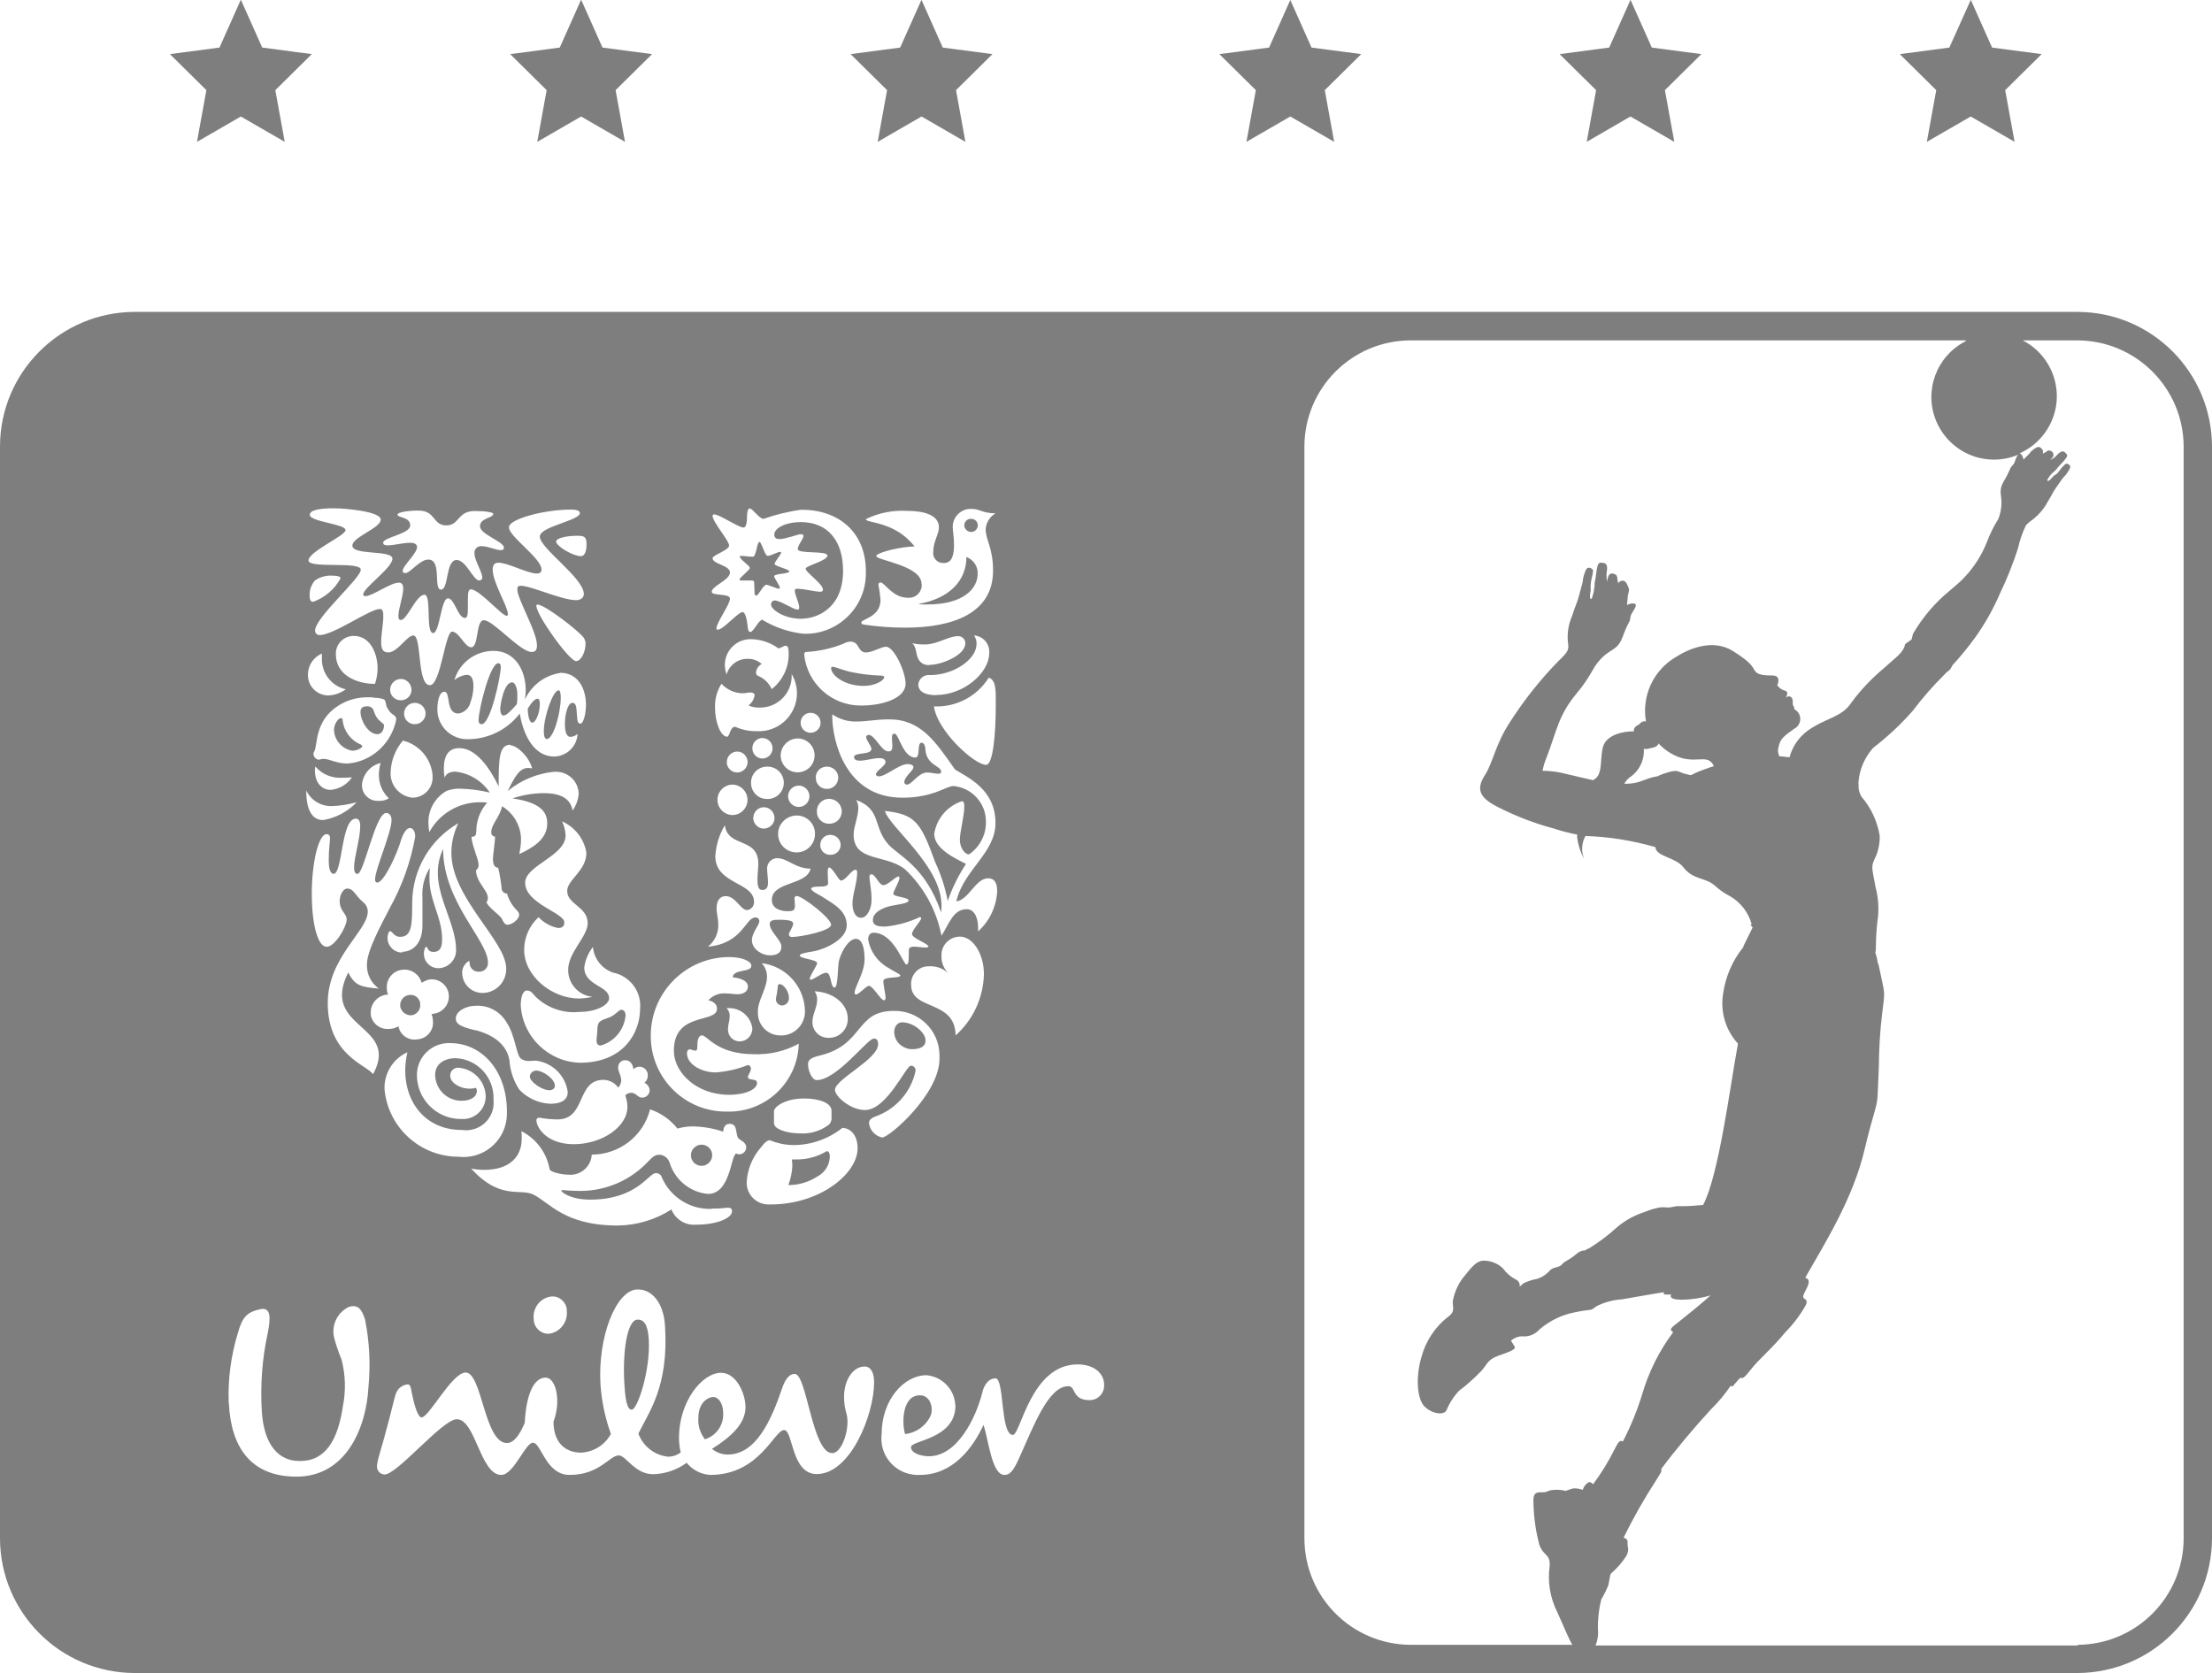 <?xml version="1.0" encoding="UTF-8"?>
<svg xmlns="http://www.w3.org/2000/svg" id="Layer_1" data-name="Layer 1" version="1.1" viewBox="227.51 338.41 155.3 117.47">
  <defs>
    <style>
      .cls-1 {
        fill: #7e7e7e;
        fill-rule: evenodd;
        stroke-width: 0px;
      }
    </style>
  </defs>
  <g id="Group_74" data-name="Group 74">
    <path id="Path_544" data-name="Path 544" class="cls-1" d="M268.32,338.41l1.49,3.34,3.48.46-2.56,2.53.66,3.63-3.08-1.78-3.08,1.78.66-3.63-2.56-2.53,3.48-.46,1.49-3.34h.02ZM292.21,338.41l1.49,3.34,3.49.46-2.56,2.53.66,3.63-3.08-1.78-3.08,1.78.66-3.63-2.56-2.53,3.48-.46,1.49-3.34h0ZM318.1,338.41l1.49,3.34,3.49.46-2.56,2.53.66,3.63-3.08-1.78-3.08,1.78.66-3.63-2.56-2.53,3.49-.46,1.49-3.34ZM341.99,338.41l1.49,3.34,3.48.46-2.56,2.53.66,3.63-3.08-1.78-3.07,1.78.66-3.63-2.56-2.53,3.48-.46,1.49-3.34h0ZM365.88,338.41l1.49,3.34,3.48.46-2.56,2.53.66,3.63-3.08-1.78-3.08,1.78.66-3.63-2.56-2.53,3.48-.46,1.5-3.34h0ZM244.43,338.41l1.49,3.34,3.48.46-2.56,2.53.66,3.63-3.08-1.78-3.08,1.78.66-3.63-2.56-2.53,3.48-.46,1.49-3.34h.02ZM264.38,400.39c0-1.22,2.84-1.87,2.84-3.33-.02-.34-.1-.67-.25-.98.9.4,1.55,1.23,1.71,2.2,0,1.28-1.35,1.9-1.35,2.69,0,.95,1.44,1.1,1.44,2.26,0,.94-1.37,2.05-1.37,3.27-.01.98.73,1.81,1.71,1.9-.31.07-.63.11-.95.12-1.89,0-3.85-1.56-3.85-3.42,0-.87.37-1.7,1.01-2.29.37.39.85.66,1.38.76.31,0,.43-.15.43-.4,0-.67-2.75-1.31-2.75-2.78M270.34,409.83c-.64.24-.89.24-.89.89,0,.25-.06.58-.06.73,0,.21.06.37.3.37.96-.28,1.65-1.11,1.74-2.11,0-.28-.15-.4-.31-.4s-.33.31-.79.52M270.27,408.48c0-.86-1.74-.86-1.74-2.14.07-.52.28-1.02.61-1.44.07.82.62,1.53,1.41,1.8,1.19.24,2.01,1.33,1.9,2.54,0,1.68-1.16,3.79-4.22,3.79-2.22-.06-4.03-1.82-4.16-4.03,0-.49.12-1.04.43-1.04s.4.21.61.43c.82.8,1.96,1.19,3.09,1.07,1.19,0,2.08-.49,2.08-.98M260.9,410.74c1.5.4,2.23,1.19,2.38,2.14.05.73.29,1.44.7,2.05.57.59,1.35.95,2.17.98.67,0,1.22-.21,1.22-.83-.16-1.16-1.09-2.07-2.26-2.2-.12,0-.31.03-.49.03-.2,0-.4-.06-.55-.18-.31-.25-.4-1.65-.98-2.51-.45-.79-1.3-1.25-2.2-1.19-.64,0-1.38.37-1.38.89,0,.31.15.55,1.38.83M266.09,414.96c-.55,0-1.38-.61-1.38-.95,0-.24.21-.43.45-.43h0c.46,0,1.31.58,1.31,1.07,0,.12-.09.31-.4.31M271.13,414.23c0,.2-.08.4-.21.55-.24-.34-.62-.54-1.04-.55-1.93,0-1.19,2.78-3.24,2.78-.42,0-.84-.05-1.25-.12-.15,0-.22.06-.22.18,0,.49.7,1.68,2.63,1.68s3.76-1.19,3.76-2.63c0-.27-.06-.54-.15-.8.11-.12.27-.18.43-.18.31,0,.46.34.73.34.29.01.54-.21.55-.5v-.02c-.01-.23-.16-.43-.37-.52.15-.12.24-.3.24-.49.03-.32-.21-.61-.53-.64-.18-.02-.35.05-.48.18-.03-.33-.21-.64-.58-.64-.27,0-.49.22-.49.49v.03c0,.31.21.55.21.86M283.81,381.86c-1.31,0-2.17-.67-2.17-1.01,0-.14.1-.26.24-.28.43,0,1.31.64,1.62.64.09,0,.12-.03.12-.15,0-.33-.31-.88-.31-1.19,0-.08.08-.13.15-.12.52,0,1.28.21,1.65.21.15,0,.18-.09.18-.15,0-.4-1.22-1.22-1.22-1.47,0-.21,1.53-.55,1.53-.92s-2.08-.09-2.08-.46c0-.28.4-.7.4-.92,0-.09-.06-.12-.21-.12s-1.07.34-1.44.34c-.18,0-.4-.03-.4-.31,0-.43.73-.88,1.87-.88,1.86,0,2.96,1.28,2.96,3.42,0,2.69-1.9,3.36-2.9,3.36M280.15,378.29c0-.18-.7-.58-.7-.82,0-.03.03-.03.09-.03.18,0,.55.06.83.06.24,0,.28-1.04.46-1.04.15,0,.37.98.58.98.24,0,.67-.28.88-.28.03,0,.06.03.06.06,0,.12-.46.64-.46.79s1.04.37,1.04.52c0,.18-1.07.15-1.07.34,0,.12.4.64.4.82,0,.03-.03.06-.06.06-.15,0-.73-.28-.89-.28-.21,0-.55.76-.7.76-.08,0-.13-.08-.12-.15l-.03-.76c0-.06-.03-.15-.12-.15h-.79c-.09,0-.12-.03-.12-.06,0-.15.73-.67.73-.83M293.58,392.58c0-.4-1.01-.43-1.1-1.53,0-.18-.06-.49-.27-.49-.34,0-.06,1.04-.43,1.04-.89,0-1.16-1.68-1.47-1.68-.09,0-.18.06-.18.27s.03.34.03.58-.03.4-.28.4c-.49,0-.95-1.16-1.38-1.16-.09,0-.17.06-.18.15h0c0,.21.37.64.37.83,0,.46-1.22.21-1.22.58,0,.18.18.25.4.25.4,0,1.01-.18,1.35-.18.18,0,.46.03.46.28,0,.27-.67.61-.67.85,0,.12.12.15.21.15.49,0,1.41-.86,2.02-.86.12,0,.4.03.4.22,0,.24-.64.67-.64,1.04,0,.1.07.18.17.18h.02c.34,0,.8-.85,1.41-.85.24,0,.61.09.79.09.15,0,.21-.09.21-.15M295.36,377.52c0,1.68-1.22,2.93-3.39,3.3.22.03.45.04.67.03,2.57,0,3.51-1.16,3.51-2.14.03-.53-.3-1.01-.79-1.19M292.21,379.41c0-1.31-3.18-1.65-3.18-1.96,0-.24,1.77-.67,2.69-.67-1.4-1.8-3.42-1.62-3.42-1.92.9-.44,1.9-.64,2.9-.58,1.16,0,2.23.28,2.23,1.16,0,.49-.4.98-.4,1.74-.04.38.25.73.63.76h.13c.58,0,.7-.61.7-1.28,0-.55-.09-.95-.09-1.22-.02-.7.53-1.28,1.23-1.3h.07c.64,0,.76.31,1.71.31-.4.23-.66.64-.7,1.1,0,.79.52,1.31.52,2.93,0,2.97-2.78,4-6.17,4-.96,0-1.92-.07-2.87-.21-.15-.03-.21-.06-.21-.15,0-.25,1.35-.37,1.35-1.59-.03-.36-.08-.72-.15-1.07,0-.08.06-.15.14-.15h.02c.28,0,.83,1.07,1.9,1.07.49.05.93-.31.98-.8v-.14M265.17,380.95c0,.67,2.32,3.88,2.78,3.88.37,0,.67-.67.67-1.22,0-.15-.05-.3-.13-.43-.34-.46-2.72-2.32-3.24-2.32-.05,0-.09.04-.09.09M278.16,386.42c.38.41.91.65,1.47.67.18,0,.43-.06.58-.06s.28.06.28.21c-.05.28-.2.53-.43.7.23.11.48.16.73.15,1.21.05,2.24-.89,2.3-2.1v-.25c.22.36.34.77.37,1.19.08,1.48-1.05,2.74-2.53,2.82h-.37c-.49,0-.98-.11-1.44-.31-.37,0-.37.73-.58.7-.46-.06-.83-1.04-.83-2.05-.02-.59.14-1.18.46-1.68M281,385.04c-.27-.24-.62-.38-.98-.37-.69-.02-1.31.43-1.5,1.1-.07-.21-.11-.42-.12-.64-.02-.99.77-1.82,1.76-1.84h.16c.66.03,1.3.25,1.83.64.18,0,.37-.18.52-.18.21,0,.21.31.21.52.03.99-.42,1.92-1.19,2.53-.18-.41-.51-.74-.92-.92-.12-.03-.2-.15-.18-.27.03-.25.18-.46.4-.58M294.88,404.17c.95,0,1.71,1.22,1.71,2.66-.05,1.64-.76,3.19-1.99,4.28-.03-2.54-3.12-1.71-3.12-3.54-.05-.68.47-1.27,1.14-1.31h.08c.51-.04,1.02.14,1.4.49-.32-.31-.5-.74-.49-1.19-.05-.71.49-1.33,1.2-1.38h.06M251.42,379.02c-.42.77-1.1,1.35-1.93,1.65-.21,0-.24-.24-.24-.43-.02-.39.11-.77.37-1.07.36-.25.79-.37,1.22-.34.27,0,.58.03.58.19M263.34,390.7c-.79,0-.82.98-.82,2.93-.61-1.28-1.59-2.69-2.75-2.69-.8,0-1.1.55-1.1,1.47,0,.21.02.41.06.61.09-.31.4-.43.76-.43.98.11,1.86.65,2.41,1.47-.66-.16-1.34-.25-2.02-.27-.34-.02-.69.03-1.01.15-.82.46-1.32,1.35-1.28,2.29,0,.2.03.41.06.61.7-1.29,2.05-2.09,3.51-2.1.18,0,.37,0,.55.03-.5.56-.77,1.29-.76,2.05-.03.31-.12.34-.33.34,0,.61.49,1.53.49,1.98.01.15-.06.29-.18.37,0,.83.83,1.41.83,1.93.01.11-.02.22-.09.31.06.33.95.92,1.07,1.16.18.4.3.43.4.43.31,0,.82-.37.82-.7-.01-.12-.06-.22-.15-.3-.33-.33-.58-.74-.7-1.19-.17,0-.32-.11-.37-.27-.05-.51-.13-1.02-.25-1.53-.24-.06-.37-.15-.37-.67,0-.24.15-1.19.15-1.53-.16,0-.28-.14-.27-.29h0c0-.59.61-1.08.76-1.84.8.49,1.31,1.35,1.33,2.29,0,.36-.05.72-.12,1.07.76-.37,1.96-.95,1.96-2.14,0-.7-.31-1.47-2.44-1.77.7-.24,1.43-.36,2.17-.37,1.22,0,1.9.37,2.05,1.22.25-.35.4-.76.43-1.19-.03-.88-.77-1.56-1.64-1.53h-.1c-1.19.12-2.32.59-3.24,1.35.49-1.01.83-1.62,1.44-1.62.09,0,.18.03.27.03-.21-.82-1.07-1.62-1.53-1.62M261.32,389.26c.64,0,1.35-3.42,1.35-4,0-.15-.03-.28-.18-.28-.58,0-1.38,3.27-1.38,4,0,.12.03.28.21.28M265.9,390.3c.46,0,.98-1.8.98-2.93,0-.21-.03-.49-.15-.49-.4,0-1.04,1.86-1.04,2.87,0,.4.09.55.21.55M262.85,388.65c.21,0,.46-.25.95-.8.03-.24.04-.49.03-.73,0-.37-.15-.8-.37-.8-.55,0-.83,1.5-.83,1.9,0,.21.09.43.21.43M265.41,387.84c0-.31-.09-.37-.15-.37-.18,0-.4.21-.7.7.03.67.15.98.33.98.21,0,.52-.64.52-1.31M278.95,407.03c.85.09,1.07.4,1.07.64,0,.4-.37.55-.73.55-.24,0-.55-.06-.89-.06-.44-.02-.87.16-1.16.49.24.03.61.21.61.58,0,1.07-3.03.18-3.03,2.96,0,1.5,1.56,3.09,3.88,3.09,1.19,0,1.96-.4,1.96-.83,0-.37-.64-.12-.64-.43,0-.12.21-.36.21-.58,0-.13-.09-.24-.21-.25-.72.29-1.49.46-2.26.52-1.01,0-2.02-.58-2.02-1.34,0-.19.09-.28.21-.28.09,0,.24.09.37.09s.15-.09.15-.31c0-.18,0-.76.33-.76.37,0,1.04,1.32,3.64,1.32,1.1.04,2.19-.21,3.15-.74-.07,2.7-2.31,4.83-5.01,4.77-2.92.05-5.32-2.27-5.38-5.19v-.22c.04-3.02,2.51-5.45,5.53-5.44.82,0,1.53.27,1.53.61,0,.49-1.22.21-1.31.79M284.7,408.01c.13.18.19.39.18.61,0,.52-.33,1.01-.33,1.53-.02.61.46,1.11,1.07,1.13h.1c.72,0,1.31-.58,1.31-1.31v-.04c0-.98-.92-1.83-2.32-1.92M278.53,409.21c.15.15.23.37.21.58,0,.27-.12.58-.12.89-.01.46.34.84.8.85h.02c.49,0,.89-.4.89-.9v-.02c-.12-.88-.92-1.5-1.8-1.41M281,406.04c1.66.21,2.93,1.57,3.02,3.24.08.93-.6,1.75-1.53,1.83h-.12c-.88.04-1.62-.64-1.65-1.52v-.19c0-.76.64-1.59.64-2.41,0-.35-.13-.69-.37-.95M281.98,408.55c0,.25.19.45.44.46h.02c.28-.03.48-.27.46-.55,0-.4-.34-.95-.67-.95-.15,0-.09.22-.15.46,0,.18-.09.43-.09.58M278.4,396.35c.21,1.62,2.35.8,2.35,2.72,0,.28-.06.7-.06,1.07,0,.4.03.76.34.76.33,0,.4-.24.4-.52,0-.31-.06-.71-.06-.89-.05-.4.22-.76.62-.82h.11c.7,0,1.25.73,2.32.73-.25,1.19-2.72.89-2.72,2.2,0,.64.67.79,1.1.79.4,0,.52-.06.52-.4,0-.18-.03-.37-.03-.52,0-.08.07-.15.15-.15.4,0,2.42,1.56,2.42,2.02,0,.43-2.14.86-2.75.86-.1.01-.2-.06-.21-.16v-.05c0-.12.3-.52.3-.73,0-.18-.27-.27-1.01-.27-.37,0-.64.03-.64.3,0,.52.82,1.13.82,1.59,0,.36-.21.61-.82.61-.49,0-1.25-.4-1.25-1.07,0-.52.52-1.04.52-1.34,0-.14-.11-.25-.25-.25h-.03c-.7,0-.88,1.83-3.33,2.05.48-.38.75-.95.73-1.56,0-.4-.12-.74-.12-1.16,0-.55.27-.83.64-.83.7,0,1.04.98,1.5.98.29-.03.51-.29.49-.58,0-1.4-2.72-1.22-2.72-3.21.05-.77.28-1.51.67-2.17M287.36,401.84c0,.46.15,1.01.61,1.01.4,0,.73-.61.73-1.25,0-.76-.15-1.34-.15-1.62,0-.15.06-.18.15-.18.27,0,.52.76.83.76.33,0,.85-.61,1.07-.61.03,0,.06.06.06.09,0,.28-.43.92-.43,1.13s1.07.24,1.07.46c0,.28-1.13.28-1.68.52-.52.21-.83.49-.83.86,0,.4.37.46.89.46.84-.09,1.65-.31,2.41-.67.04,0,.09.03.09.07v.02c0,.18-.64.82-.64,1.1,0,.31,1.16.67,1.16.89-.07.05-.16.07-.25.06-.18,0-.52-.06-.76-.06-.12-.01-.24.02-.33.09-.12.15.06,1.16-.21,1.16-.24,0-.88-2.23-2.32-2.23-.21,0-.37.18-.37.46.14.86.67,1.6,1.44,2.02.31.21.82.43.82.52,0,.24-1.19.03-1.19.4,0,.34.15.86.15,1.16,0,.09,0,.18-.12.18-.21,0-.77-1.01-1.04-1.01-.21,0-.7.61-.92.61-.06,0-.09-.06-.09-.12,0-.43.7-1.41.7-2.35,0-.46-.06-1.44-.61-1.44-.46,0-.95.74-1.16,1.44-.15.4-.06,1.98-.34,1.98-.3,0-.21-1.04-.58-1.04-.31,0-.88.49-1.1.49-.03,0-.06-.03-.06-.06,0-.21.52-.95.52-1.1,0-.27-1.22-.3-1.22-.55,0-.12.49-.21.95-.28.95-.18,2.35-.89,2.35-1.83,0-1.1-1.07-1.56-1.74-2.02-.37-.21-.76-.4-.76-.55s.46-.15.64-.15c.28,0,.55-.03.55-.24,0-.18-.03-.52-.03-.76,0-.18.03-.34.09-.34.27,0,.67.92.85.92.31,0,.73-.76,1.01-.76.09,0,.12.06.12.21,0,.71-.33,1.5-.33,2.17M286.68,417.58c-.99.8-2.23,1.24-3.51,1.23-.56-.01-1.1-.13-1.62-.34-.18,0-.4.21-.58.46-.63.7-1,1.6-1.04,2.54.01.85.71,1.52,1.55,1.51h.13c3.48,0,6.11-2.17,6.11-3.94,0-1.04-.61-1.43-1.04-1.43M285.71,417.38c.14-.15.21-.35.18-.55v-.43c0-.52-.8-.86-1.93-.86-1.37,0-2.11.61-2.11.89v.86c0,.37.83.7,1.83.7.72.05,1.44-.17,2.02-.61M285.56,419.24c.09,0,.21.06.21.4-.02.58-.35,1.1-.86,1.37-.61.4-1.32.61-2.05.61.16-.44.26-.9.28-1.37,0-.16-.03-.28-.03-.43h.24c.77.02,1.54-.18,2.2-.58M285.1,397.73c0-.38.3-.7.69-.7h.01c.4,0,.72.3.73.7,0,.39-.31.7-.7.7h-.03c-.37.01-.69-.28-.7-.65v-.05M251.79,386.81c-.36.26-.78.41-1.22.43-.79,0-1.43-.62-1.44-1.41v-.06c0-.64.39-1.22.98-1.47v.31c-.04,1.04.66,1.97,1.68,2.2M255.79,390.42c-.51.6-.81,1.35-.85,2.14-.09.94.6,1.77,1.54,1.86h.05c.78-.04,1.39-.7,1.35-1.48v-.11c-.11-1.17-.94-2.14-2.08-2.42M253.8,387.4c-.13-.02-.27-.04-.4-.03-.77-.02-1.53.19-2.17.61-1.65,1.07-1.41,2.75-1.65,3.18-.05.06-.07.14-.06.22.02.18.16.33.33.37.15,0,.24-.06.34-.06.46,0,.95.33,1.68.33.55-.03,1.08-.19,1.56-.46.99-.55,1.68-1.52,1.9-2.63,0-.33-.28-.27-.52-.64-.27-.37-.15-.52-.31-.76-.22-.09-.46-.13-.7-.12M254.47,389.35c0,.28-.15.61-.46.61-.67,0-1.19-.98-1.19-1.56,0-.33.21-.4.49-.4.1,0,.2.03.28.09.18.09.18.46.4.73.09.18.49.4.49.52M252.24,391.12c-.72-.12-1.26-.74-1.28-1.47,0-.37.28-.82.49-.82.06,0,.12.03.12.18.09.75.58,1.4,1.28,1.68.06.06.09.06.09.12,0,.12-.37.31-.7.31M253.84,386.42c.12-.36.18-.73.18-1.1,0-.88-.43-2.26-1.68-2.26-.69,0-1.25.55-1.25,1.24v.05c0,1.47,1.47,2.08,2.75,2.08M294.05,401.67c.31-.92.75-1.79,1.28-2.6-.61-.33-2.23-1.01-2.23-2.11.16-1.06.91-1.95,1.93-2.29.15,0,.18.12.18.37,0,.67-.31,1.77-.31,2.35,0,.52.33,1.01.64,1.01.74-.5,1.19-1.34,1.19-2.23.04-1.33-.97-2.46-2.29-2.57-.49,0-1.41.82-3.58.82-4,0-4.92-4-4.92-5.75,0-.06,0-.09.03-.09.51.35,1.12.52,1.74.49.67,0,1.28-.15,2.23-.15,2.23,0,3.24,1.56,4.62,3.52.86.55,2.84,1.37,2.84,3.76,0,2.11-2.23,3.27-2.75,5.5.86-.09,1.35-1.62,2.23-1.62.46,0,.64.33.64.92-.06,1.08-.54,2.09-1.34,2.81v-.28c0-.52-.18-1.28-.8-1.28-.95,0-1.22,1.01-1.77,1.86-.35-1.79-1.24-3.42-2.57-4.67-1.35-1.07-3.6-.49-3.6-2.44,0-.52.33-1.25.33-1.87,0-.19-.05-.38-.15-.55,1.8.67,1.16,1.89,2.26,3.12.7.79,2.6,1.53,3.7,4.77.03-.16.04-.33.03-.49,0-2.78-3.67-5.5-3.97-6.63,2.14.24,2.51.8,3.52,3.58.41.88.71,1.8.89,2.75M268.5,380.12c0-1.13-3.09-3.21-3.09-4.03,0-.04,0-.09.03-.12.21-.61,2.78-1.04,2.78-1.53,0-.25-.46-.25-.67-.25-1.74,0-4.31.64-4.31,1.25,0,.64,2.29,2.17,2.29,2.96,0,.18-.12.28-.34.28-.64,0-2.02-.76-2.69-.76-.28,0-.4.18-.4.49,0,.89,1.07,2.6,1.07,3.12,0,.06-.03.12-.09.12-.33,0-1.92-1.86-2.51-1.86-.18,0-.21.28-.21.67v.64c0,.43-.03.7-.21.7-.49,0-.73-1.38-1.19-1.38-.49,0-.58,2.44-1.04,2.44-.55,0-.09-2.69-.61-2.69-.58,0-1.22,1.77-1.65,1.77-.16,0-.18-.12-.18-.27,0-.52.34-1.41.34-1.92,0-.28-.09-.43-.31-.43-.58,0-1.86.95-2.35.95-.06,0-.15-.03-.15-.12,0-.46,2.05-1.87,2.05-2.51s-2.81-.21-2.81-.92c0-.61,1.99-1.22,1.99-1.83,0-.55-2.39-.79-3.3-.79-1.1,0-1.68.15-1.68.46,0,.49,2.51.64,2.51,1.07,0,.4-2.6,1.5-2.6,2.14,0,.58,3.67.03,3.67.64s-3.21,3.36-3.21,4.28c0,.17.13.3.29.31h.04c.98,0,3.51-1.83,4.22-1.83.24,0,.24.28.24.55,0,.49-.15,1.22-.15,1.77,0,.43.09.73.49.73.67,0,1.32-1.19,1.77-1.19.61,0,.24,3.49,1.16,3.49.76,0,1.07-3.76,1.56-3.76s.89,1.1,1.34,1.1c.55,0,.31-1.9.89-1.9.67,0,2.54,2.23,3.36,2.23.28,0,.37-.18.37-.46,0-.98-1.38-3.24-1.38-3.94,0-.18.06-.25.24-.25.73,0,2.87,1.01,3.88,1.01.34,0,.55-.18.55-.43M266.55,376.42c0,.34,1.19,1.04,1.74,1.04.31,0,.4-.43.4-.85,0-.58-.24-.58-.73-.58-.61,0-1.4.15-1.4.4M290.84,410.19c-.24,0-.55.21-.55.7.01.44.27.84.67,1.04.17.09.36.14.55.15.55,0,.98-.15.98-.61,0-.58-.86-1.28-1.65-1.28M288.82,411.35c-.4,0-2.57,2.9-3.97,2.9-.33,0-.61-.64-.61-1.13,0-.24.15-.43.76-.58,3.21-.74,2.51-3.15,5.26-3.15,1.74-.04,3.18,1.34,3.21,3.08v.28c0,2.47-3.52,5.53-4.03,5.53-.49-.11-.86-.51-.92-1.01,0-.15.06-.31.43-.46,1.44-.5,2.52-1.71,2.84-3.21.02-.18-.11-.34-.29-.36h-.05c-.33,0-1.68,3.11-3.21,3.11-1.04,0-2.11-.98-2.11-1.41,0-.76,3.03-2.14,3.03-3.21,0-.37-.18-.4-.34-.4M262.15,374.5c0-.12-.55-.21-1.31-.21-1.22,0-1.07,1.01-1.99,1.01-.98,0-.73-1.04-1.96-1.04-.76,0-1.47.12-1.47.28,0,.24.89.15.89.76s-1.9.83-1.9,1.22c0,.15.15.18.33.18.43,0,1.07-.18,1.56-.18.24,0,.49.06.49.3,0,.46-1.01,1.31-1.01,1.68,0,.12.09.15.18.15.36,0,1.01-.95,1.62-.95.98,0,.33,2.11.89,2.11s.31-2.08,1.1-2.08c.67,0,1.16,1.44,1.59,1.44.12,0,.21-.09.21-.2h0c0-.41-.55-1.2-.55-1.72-.02-.25.17-.47.42-.49h.1c.43,0,1.01.28,1.31.28.12,0,.24-.03.24-.18,0-.43-1.68-.92-1.68-1.5s.92-.58.92-.85M266.85,385.65c1.22,0,1.8,1.07,1.8,2.26,0,.52-.15,1.31-.4,1.31s-.21-.46-.25-.82c-.03-.52-.12-.64-.31-.64-.3,0-.52.76-.52,1.47,0,.43.06.92.4.92.18-.01.36-.09.49-.21-.04.87-.75,1.56-1.62,1.59-1.65,0-2.26-1.92-2.44-3.02-.85,1.11-2.15,1.77-3.55,1.8-1.16.07-2.16-.8-2.23-1.96v-.24c0-.31.09-1.13.49-1.13.46,0,.06,1.53.98,1.53.42-.06.76-.38.85-.79.13-.35.2-.72.21-1.1,0-.52-.12-.83-.49-.83-.31.04-.61.17-.85.37.36-1.22,1.48-2.05,2.75-2.05,1.47,0,2.26,1.31,2.26,2.78,0,.22-.03.43-.06.64.46-1,1.39-1.7,2.48-1.87M277.49,423.27c.88,0,.83-.06,1.13-.06.28,0,.28.15.28.27,0,.4-.92.92-2.54.92-.74.06-1.44-.38-1.71-1.07-1.12.72-2.42,1.11-3.76,1.13-3.82,0-4.8-1.65-5.99-2.2-.92-.4-2.32.4-4.31-1.8.3.06.61.09.92.09,1.71,0,2.63-.86,2.63-2.2,0-.17,0-.35-.03-.52,1.05.53,1.79,1.53,1.99,2.69.06.18.83.37,1.31.37.82.08,1.56-.52,1.64-1.34v-.07c1.93,0,3.63-1.3,4.1-3.18.76.26,1.42.72,1.92,1.35.37-.1.75-.16,1.13-.15.71.02,1.41.14,2.08.37.03-.25.09-.55.46-.55.55,0,.4.61.58.98.12.18.58.28.58.67,0,.27-.22.49-.49.49-.08,0-.15-.02-.21-.06-.4.15-.4,2.84-1.98,2.84-1.25-.11-2.31-.97-2.69-2.17-.09-.31-.35-.54-.67-.58-.31,0-.46.06-.83.46-1.23,1.32-2.96,2.08-4.77,2.08-.64,0-1.13-.06-1.28-.06-.04,0-.06,0-.06.03,0,.12.64.64,2.02.64,3.3,0,4.1-1.86,4.61-1.86.2-.01.38.12.43.31.6,1.38,1.98,2.25,3.48,2.2h.02v-.02ZM249.01,393.91c0,1.41.43,2.08,1.19,2.08.9-.15,1.72-.59,2.35-1.25-.59.16-1.19.26-1.8.27-.75,0-1.42-.43-1.74-1.1M249.65,392.22c-.02.09-.03.18-.03.28,0,.88.49,1.37,1.1,1.37.61-.05,1.16-.38,1.5-.88-.22.02-.45.03-.67.03-.72.05-1.43-.24-1.9-.79M254.24,391.98c-.73.17-1.27.81-1.32,1.56,0,.6.48,1.1,1.08,1.1h.08c.26.02.52-.04.73-.18-.45-.42-.7-1.01-.7-1.62,0-.29.04-.58.12-.86M256.1,412.3c-1.03.47-1.66,1.53-1.59,2.65.28,2.66,2.52,4.68,5.2,4.68,1.67.19,3.18-1.01,3.37-2.68.02-.17.02-.34.02-.5,0-2.81-1.71-4.8-4-4.8-1.24-.04-2.28.93-2.32,2.17v.07c0,1.7,1.38,3.09,3.09,3.09h.06c.88.05,1.63-.62,1.68-1.5v-.12c-.04-1.05-.86-1.9-1.91-1.98-.3-.02-.56.21-.58.51v.07c0,.43.61.89,1.38.89.15,0,.29-.02.43-.06.04.06.06.14.06.21,0,.43-.43.7-1.07.7-1.02.01-1.85-.81-1.86-1.83h0c0-.7.58-1.16,1.44-1.16,1.53.06,2.72,1.36,2.66,2.89v.04c.11,1.07-.67,2.02-1.74,2.12-.16.02-.33.01-.49-.01-3,0-4.46-2.69-3.82-5.44M284.06,384.19c.91-.04,1.81-.24,2.66-.58.15-.09.32-.14.49-.15.67,0,.49.76,1.1.76.46,0,1.07-.4,1.4-.4.58,0,1.38,1.77,1.38,2.6,0,.95-1.44,1.53-3.15,1.53-2.04,0-3.76-1.54-3.97-3.58,0-.07.03-.14.09-.18M288.15,386.57c.83,0,1.44-.4,1.44-.61,0-.09-.12-.12-.37-.12-.54-.02-1.08-.08-1.62-.18-.8-.12-1.41-.43-1.62-.43-.09,0-.12.03-.12.09,0,.49.92,1.25,2.29,1.25M255.73,405.24c.76,0,1.44-.58,1.44-1.86v-1.9c-.06-.75.12-1.5.52-2.14-.02.24-.03.49-.03.74,0,1.62.89,2.72.89,4.28,0,.58-.15.89-.61.89-.43,0-.4-.36-.49-.36s-.18.21-.18.49c0,.55.44,1,.99,1.01h.08c.69-.04,1.22-.62,1.19-1.31,0-1.68-1.28-3.55-1.28-5.35-.01-.59.12-1.18.37-1.71,0,3.73,3.15,6.42,3.15,7.98.02.34-.24.62-.58.64h-.07c-.34.01-.63-.25-.64-.59h0c0-.13,0-.16-.06-.16-.3.18-.48.51-.46.86.02.77.66,1.39,1.44,1.38.92-.01,1.66-.77,1.65-1.69v-.02c0-1.95-3.85-4.95-3.85-8.13,0-.72.17-1.43.49-2.08-1.99,1.15-3.22,3.26-3.24,5.56,0,1.59-.03,2.42-.85,2.42-.43,0-.55-.4-.7-.4-.12,0-.18.33-.18.43-.03.56.4,1.04.96,1.07h.08M254.9,386.85c0,.41.35.74.77.73.4,0,.73-.33.73-.73s-.32-.76-.73-.77c-.42,0-.76.33-.77.75h0M255.88,388.53c0,.41.35.74.76.73.41,0,.75-.34.75-.75s-.34-.75-.75-.75-.76.33-.76.75h0M276.02,419.54c0,.41.35.74.76.73s.74-.35.73-.76c0-.4-.33-.72-.73-.73-.41,0-.76.32-.76.74v.03M278.53,391.94c.02.41.36.72.76.71.41-.02.72-.36.71-.76-.02-.39-.34-.71-.73-.71-.41,0-.74.34-.73.75h0M277.88,394.57c0,.59.48,1.06,1.07,1.07.59-.02,1.06-.51,1.04-1.1-.02-.57-.47-1.02-1.04-1.04-.59,0-1.07.48-1.07,1.07M280.24,393.38c-.01.61.48,1.12,1.09,1.13h.04c.62.02,1.15-.47,1.17-1.1.02-.62-.47-1.15-1.1-1.17h-.07c-.61-.01-1.12.48-1.13,1.09v.04M280.33,390.94c0,.4.3.72.7.73.4,0,.72-.32.72-.72s-.32-.72-.72-.72h0c-.38,0-.69.32-.7.7M283.72,389.16c0,.39.31.7.7.7s.7-.31.7-.7-.31-.7-.7-.7-.7.31-.7.7M282.32,391.45c0,.66.53,1.19,1.19,1.19s1.19-.53,1.19-1.19-.53-1.19-1.19-1.19h0c-.65.01-1.18.54-1.19,1.19M280.39,395.82c0,.41.32.76.73.77.41,0,.76-.32.77-.73,0-.41-.32-.76-.73-.77h-.03c-.4,0-.72.33-.73.73M282.84,394.32c0,.41.34.75.75.75s.75-.34.75-.75h0c0-.41-.34-.75-.75-.75s-.75.34-.75.75M282.14,396.98c0,.72.6,1.29,1.31,1.28.72,0,1.29-.6,1.28-1.31,0-.71-.58-1.28-1.28-1.28s-1.31.57-1.31,1.28v.03M284.86,395.39c-.01.46.35.84.82.86h.04c.48.01.87-.36.89-.84v-.02c0-.49-.4-.89-.89-.89h0c-.48,0-.86.39-.86.86v.02M284.79,393.01c-.02.42.31.78.73.79h.03c.43.02.79-.32.81-.75s-.32-.79-.75-.81h-.06c-.42,0-.76.33-.77.75h0M295.21,375.3c.01.26.23.46.49.46s.45-.21.46-.46c0-.25-.19-.45-.44-.46h-.02c-.25-.02-.47.17-.49.43v.03M253.53,409.61c.08.65.67,1.12,1.32,1.04h.02c.22,0,.43-.07.61-.18.12.61.7,1.02,1.32.92.65-.04,1.15-.59,1.11-1.24,0-.03,0-.07-.01-.1,0-.15-.04-.29-.09-.43l.12-.03c.67-.07,1.15-.66,1.09-1.33-.07-.67-.66-1.15-1.33-1.08h0c-.21.04-.41.13-.58.24-.16-.6-.73-.99-1.34-.92-.67.06-1.16.65-1.1,1.32v.03c0,.14.03.27.09.4h-.12c-.68.09-1.16.69-1.1,1.37M255.61,409.03c-.03-.39.26-.72.64-.76.37-.05.71.21.76.58v.06c.05.39-.23.74-.61.79-.4.02-.75-.27-.8-.67M279.62,381.38c.28,0,.34.73.4,1.16.03.21.09.24.18.24.21,0,.58-.85.83-.85.88.53,1.87.87,2.9.98,2.34.07,4.3-1.77,4.37-4.11v-.29c0-2.72-1.9-4.31-4.52-4.31-.91.12-1.8.34-2.66.64-.31,0-.76-.73-.98-.73-.09,0-.18.18-.18.49,0,.21,0,.85-.25.85-.43,0-2.17-1.28-2.17-.82,0,.43,1.16,1.74,1.16,2.08s-1.16.67-1.16.89c0,.43,1.22.49,1.22,1.01s-1.28.95-1.28,1.35c0,.31,1.28.09,1.28.49s-.95,1.68-.95,2.08c0,.09.03.09.12.09.34,0,1.41-1.22,1.68-1.22M250.93,399.77c.64,0,.52-3.88,1.56-3.88.25,0,.31.25.31.52,0,.89-.43,2.17-.43,2.9,0,.34.09.46.24.46.46,0,1.25-4.28,2.02-4.28.24,0,.37.24.37.49,0,.89-1.16,3.48-1.16,4.19,0,.12.06.21.16.21.46,0,1.4-2.02,1.68-3.03.18-.52.4-.8.61-.8.18,0,.37.18.37.61-.31,1.75-.91,3.43-1.77,4.98-.64,1.25-1.62,3.02-1.62,4-.02.66.29,1.29.83,1.68-1.22-.1-1.68-.19-2.14-1.13-2.02,4,3.67,3.61,1.74,7.15-.37-.63-3.18-1.3-3.18-5,0-3.21,2.81-5.07,2.81-6.42,0-.26-.12-.51-.33-.67-.61-.52-.64-.95-1.13-.95-.33,0-.76.82-.33,1.53.15.24.31.4.31.64,0,.52-.83,1.92-1.41,1.92s-1.04-1.43-1.04-3.76c0-2.08.46-4.15,1.04-4.15.18,0,.24.12.24.28,0,.24-.09.73-.09,1.56s.21.95.37.95M292.8,385.1c-.34.05-.67-.12-.82-.43-.18-.33-.12-.85-.43-1.1.3.07.61.1.92.09.82,0,1.65-.58,2.26-.58.27-.03.51.16.55.42v.09c0,.83-1.68,1.5-2.48,1.5M293.23,387.21c1.95,0,3.73-1.56,3.73-2.93.06-.64-.41-1.2-1.05-1.25h-.02c.13.17.2.39.18.61,0,1.04-1.56,2.17-3.27,2.17-.4-.05-.77.24-.82.64,0,.55.52.77,1.25.77M293.08,388.01c.24,1.77,2.93,4.16,3.67,4.1.49,0,.67-2.29.67-4.1,0-1.04.06-1.83-.49-2.02-.82,1.32-2.3,2.09-3.85,2.02M273.06,432.47c-.06-.98-.3-1.44-.82-1.4-.7.06-1.04,2.26-.89,4.58.09,1.53.31,1.74.52,1.74.4-.03,1.31-2.75,1.19-4.92M278.28,437.57c0-.58-.31-1.07-.7-1.07-.31,0-1.04.34-1.04,1.47-.04.54.13,1.07.46,1.5.82-.26,1.35-1.04,1.28-1.89M292.1,436.38c.73,0,.95.89.76,1.4-.32.73-1.01,1.23-1.8,1.32-.21-.52-.31-2.72,1.04-2.72M294.58,437.08c-.05-1.11-.91-2.01-2.02-2.11-1.59,0-3.15,1.74-3.15,4.12-.18,1.4.8,2.67,2.2,2.86.16.02.33.03.49.02,2.32,0,3.73-1.92,4.46-3.51.36,1.07.58,3.51,1.47,3.51.33,0,.58-.18,1.01-1.13,1.07-2.38,2.08-5.1,3.48-5.1.55,0,.21.98,1.5.98.56,0,1.01-.46,1.01-1.02v-.05c0-.83-.73-1.44-1.86-1.44-3.3,0-4,4.95-4.55,4.95-.89,0-.58-3.97-1.22-3.97-.58,0-.86.67-.92.98-.46,1.83-1.77,4.49-3.76,4.49-.46,0-1.25-.18-1.25-.64,0-.49,3.12-.55,3.12-2.93M267.31,430.39c-.04-.55-.51-.98-1.07-.95-.78.08-1.34.79-1.26,1.56v.02c0,.57.46,1.04,1.03,1.04h.03c.8-.1,1.36-.84,1.26-1.64v-.04M268.23,440.41c.91-.02,1.74-.52,2.17-1.32-.4-1.1-.64-2.25-.73-3.42-.21-3.42,1.1-6.63,2.54-6.72,1.07-.06,1.9.95,1.99,2.57.27,4.25-1.13,6.02-1.87,7.55.33.89,1.13,1.52,2.08,1.62.32,0,.63-.1.89-.3-.08-.34-.12-.69-.12-1.04,0-2.48,1.59-4.55,2.96-4.55,1.07,0,1.71,1.47,1.71,2.41,0,1.13-.95,2.05-2.35,2.93.31.26.7.4,1.1.4,1.99,0,3.06-2.41,3.82-4.65.15-.43.4-1.01.89-1.01.85,0,1.22,5.56,2.63,5.56.58,0,1.07-1.22,1.07-2.2,0-.7-.24-.76-.24-1.77,0-1.13.61-2.11,1.44-2.11.49,0,.67.52.67,1.1,0,2.26-1.65,6.45-4.03,6.45-1.8,0-1.65-3.09-2.29-3.09-.7,0-1.71,3.15-5.19,3.15-.65-.04-1.24-.35-1.65-.85-.69.5-1.51.78-2.35.8-1.31,0-1.9-1.32-2.42-1.32-.64,0-1.34,1.37-3.45,1.37-1.68,0-1.99-2.26-2.57-2.26-.55,0-1.34,2.26-2.23,2.26-1.47,0-1.8-3.91-3.12-3.91-1.01,0-4.25,3.97-5.1,3.88-.3-.03-.53-.29-.5-.6,0-.03,0-.05,0-.07.06-.49.49-1.77.64-2.42.31-1.07.55-2.23.7-2.63.14-.35.47-.59.85-.61.15.03.21.31.24.55.18.89.43,1.77.7,1.77.52,0,2.14-3.15,3.09-3.15,1.16,0,1.31,4.95,2.9,4.95.52,0,.92-.64,1.25-1.41.06-1.32.4-3.18,1.47-3.18.73,0,1.1,1.65.55,3.09,0,1.74,1.13,2.17,1.86,2.17M243.57,436.96c-.07-1.68.15-3.35.64-4.95.31-1.1.61-1.47,1.59-1.68.76-.15.7.67.52,1.62-.4,1.81-.54,3.68-.43,5.53.15,2.54,1.31,3.51,2.6,3.51,1.9.06,2.75-1.53,3.09-3.82.22-1.09.19-2.22-.09-3.3-.21-.5-.38-1.01-.52-1.53-.21-.88.22-1.78,1.04-2.17.64-.18.89.15,1.13.89.31,1.56.39,3.15.24,4.73-.15,2.88-1.59,6.39-5.19,6.3-3.09-.06-4.46-2.08-4.61-5.13M373.37,453.9c4.11-.02,7.43-3.34,7.45-7.45v-76.69c-.02-4.11-3.34-7.43-7.45-7.45h-3.85c2.16,1.11,3.02,3.76,1.91,5.92-.46.9-1.22,1.61-2.14,2.02.03,0,.05,0,.08.02.12.1.19.25.2.41.29-.3.38-.36.46-.47s.06-.08.08-.1c.44-.41.6-.36.74-.19.1.08.13.22.07.34.33-.12.36-.31.59-.18.15.07.21.25.14.4,0,.02-.02.04-.04.05-.05.07-.11.14-.17.2.31-.22.18-.05.54-.42s.49-.15.6-.04.08.21-.17.5-.31.31-.52.58-.33.2-.66.78c.03.02.05.04.08.06.29-.19.29-.33.5-.44s.36-.43.51-.56.2-.31.43-.17.04.35-.09.57-.27.3-.39.48-.2.27-.38.54c-.11.16-.22.33-.31.5-.07.13-.15.28-.24.42h0c-.08.14-.04.07-.22.38-.29.45-.68.84-1.12,1.15-.09.07-.17.15-.25.23-.25.52-.44,1.06-.56,1.62-.34,1.06-.75,2.09-1.23,3.09-.47,1.1-1.05,2.15-1.74,3.12-.5.7-1.05,1.37-1.63,2-.13.24-.15.33-.4.48l-.18.19c-.8.79-1.53,1.63-2.21,2.53-.84.96-1.78,1.83-2.79,2.61-.59.67-.95,1.51-1.02,2.4h0c0,.1,0,.2.02.3h-.02c.01.25.08.5.21.72.67.77,1.11,1.72,1.28,2.73.02.59-.11,1.17-.38,1.69-.25.55-.12.72.08,1.89.22.82.27,1.68.13,2.52-.07.65-.1,1.3-.1,1.95l-.04.14c.08.25.14.5.18.76.03.06.05.13.07.2.44,2.15.45,1.6.23,3.37-.15,1.23-.22,2.47-.23,3.71l-.07,1.67c-.03,1.26-.21,1.11-.94,4.18-.81,3.41-2.74,6.48-4.16,8.97.58.14-.03.89-.13,1.24s.42.15.16.7c-.39.69-.87,1.32-1.43,1.89-.99,1.21-1.81,1.82-2.48,2.69s-.53.32-.77.59-.46.53-.46.53l-.12-.06c-.4.59-.86,1.14-1.37,1.64-1.24,1.35-2.42,2.75-3.52,4.22h0c.09.13-.03.26-.33.75-.85,1.31-1.62,2.67-2.31,4.07.16,0,.29.13.29.29v.06c-.02.36.15.42-.08.91-.31.48-.69.91-1.12,1.28,0,0-.08.43-.15.78-.14.35-.31.69-.5,1.01-.17.69-.25,1.39-.23,2.1.04.38-.02.77-.17,1.13h33.88l-.04-.05ZM342.92,390.99c.15.03.31.01.46-.05,0,0,.52-.05.57-.33h0c.25.27.54.5.86.69,1.32.79,2.22.21,2.72.53.14.09.25.22.3.38-.09.03-.18.05-.26.08-1.72.58-1.07.61-1.65.48s-.56-.35-1.27-.14c-.26.07-.51.16-.76.28-.95.15-1.23.56-2.34.53.09-.17.22-.32.37-.44.67-.44,1.05-1.21,1-2.01h0ZM365.54,362.31h-39c-4.11.01-7.44,3.34-7.45,7.45v76.69c.02,4.11,3.34,7.43,7.45,7.45h11.36c-.26-.43-.55-1.18-1.06-2.3-.5-1-.69-2.13-.53-3.24.05-.86-.42-.66-.72-1.47-.26-.96-.4-1.95-.42-2.95-.05-.77.25-.75.58-.75s.2-.01.62-.14c.35-.06.72-.05,1.06.04,0,0,.31-.11.52-.17.23-.02.46.02.68.1.07-.22.21-.42.41-.53.09-.05.2.02.32.13.56-.75,1.05-1.54,1.47-2.38.3-.58.38-.74.62-.62.55-1.06,1-2.16,1.35-3.3.46-1.58,1.2-3.06,2.18-4.37-.31-.21-.17-.28.42-.75.5-.4,1.59-1.27,2.21-1.84-.66.2-1.34.3-2.03.31-1.02-.01-.74-.36-.74-.36-.13,0-.26-.01-.38,0-.21,0-.14-.17-.14-.17,0,0-1.35.22-2.93.5-.62.04-1.22.2-1.78.48,0,0-.11.07-.27.19s-.26.03-1.3.25c-.9.18-1.73.59-2.43,1.18-.31.36-.77.55-1.25.5-.28,0-.55.12-.77.3,0,0,.11.17.25.4s-.37.39-1.13.66-.77.59-1.19,1.06c-.49.51-1.01.98-1.57,1.4-.38.4-.68.87-.89,1.38-.21.38-1.07.22-1.56-.3s-.62-2.02-.19-3.46c.3-1.11.95-2.09,1.85-2.8.57-.4.31-.68.35-1.13.13-.7.45-1.35.93-1.88.6-.77.9-.98,1.36-.94.46.03.9.22,1.23.54.23.32.53.58.88.77.21.08.33.29.29.51,0,0,.14-.12.28-.24.31-.15.64-.25.97-.31.35-.12.66-.33.9-.61.25-.24.63-.16.82-.4s.54-.32.95-.68.64-.29.64-.29c.11-.07.23-.13.35-.18.69-.43,1.34-.92,1.94-1.47.56-.47,1.21-.83,1.9-1.05.24-.1.49-.19.74-.25.27-.09.56-.11.85-.08.31.03.57-.11.8-.09.37.01.73,0,1.1-.03.26-.03.64-.05.64-.05,1.11-2.09,1.89-8.32,2.45-11.33-.89-.97-1.27-2.3-1.03-3.59.17-1.14.64-2.22,1.36-3.13.02-.03.04-.05.06-.08l-.02-.02.66-1.34-.15-.18s.05-.04.08-.05c-.23-.83-.78-1.54-1.53-1.97-.39-.2-.75-.45-1.07-.75-.7-.59-1.51-.38-2.2-1.28-.56-.72-1.91-.73-1.96-1.41-1.6-.46-3.24-.73-4.91-.78-.02.03-.04.07-.05.1-.23.47-.24,1.02-.04,1.5-.26-.46-.42-.96-.49-1.48v-.22c-.54-.1-1.07-.24-1.59-.41-1.39-.37-2.75-.89-4.03-1.55-1.36-.69-1.43-1.32-.85-2.23s.72-2.13,1.74-3.69c.84-1.32,1.8-2.56,2.85-3.71.97-1.06,1.32-1.17,1.25-1.75-.09-.62-.02-1.25.2-1.83.06-.14.11-.3.17-.46h0v-.02h0c.06-.18.13-.36.19-.52.08-.2.14-.38.21-.64.13-.46.12-.5.2-.73s.04-.42.14-.69.15-.59.44-.49.17.28.15.51c-.08.28-.12.57-.13.86.05.26-.07.36-.03.77.04.01.07.02.11.03.13-.37.21-.76.21-1.15.09-.38.07-.46.14-.88s.14-.53.32-.51.48-.02.4.56c-.05.26-.04.53.02.78,0-.1.03-.2.05-.3.07-.24.21-.35.47-.24s.13.27.26.65c.06-.14.21-.21.36-.18.18.03.27.27.35.47s.04.19-.02.48c-.05.24-.03.28-.08.76.15-.1.33-.14.51-.11.2.05.11.24-.12.6s-.1.42-.24.69c-.18.34-.33.69-.46,1.06-.31.81-.65.79-1.25,1.27-.33.28-.61.62-.82,1-.33.6-.72,1.17-1.16,1.69-1.3,1.55-1.41,2.71-2.1,4.47-.13.31-.23.63-.29.96.59,0,1.17.09,1.74.24.65.15,1.21.29,1.81.42.05-.03.1-.06.15-.1.54-.4.32-1.47.55-2.26s1.33-1.08,2.16-1.07v-.11c.04-.25.35-.36.35-.36,0,0,.24-.31.5-.22-.31-1.79.51-3.58,2.07-4.51.99-.64,2.65-1.31,4.05-.43s1.35,1.15,1.54,1.4.55.31,1.22.31.34.69.34.69c.12.17.29.3.49.36.3.06.23.3.1.5.24-.18.46-.06.49.19s-.05.24.09.47-.19,0,.1.2c.35.23.45.7.22,1.06-.07.11-.17.2-.29.26-.7.51-.98.68-1.11,1.27-.07.23-.05.47.06.68h.16c.18.03.37.05.55.06.2-.75.65-1.41,1.28-1.87,1.22-.88,2.38-.92,3.05-1.95.66-.9,1.43-1.71,2.28-2.42.88-.81,1.37-1.07,1.51-1.71l.45-.32.1-.4c.67-1.15,1.54-2.18,2.57-3.02.27-.23.53-.45.77-.67.81-.78,1.44-1.71,1.85-2.76.21-.56.48-1.1.8-1.61.14-.35.21-.73.22-1.11,0-.67-.21-.89.16-1.54.18-.29.33-.59.46-.9.11-.24.22-.18.34-.54.03-.15.11-.3.21-.42-2.24.94-4.81-.12-5.75-2.36-.89-2.12.01-4.56,2.06-5.61M236.95,360.31c-5.21.02-9.43,4.24-9.44,9.44v76.69c.02,5.21,4.24,9.42,9.44,9.44h136.42c5.21-.02,9.42-4.23,9.44-9.44v-76.69c-.02-5.21-4.23-9.43-9.44-9.44h-136.42Z"></path>
  </g>
</svg>
